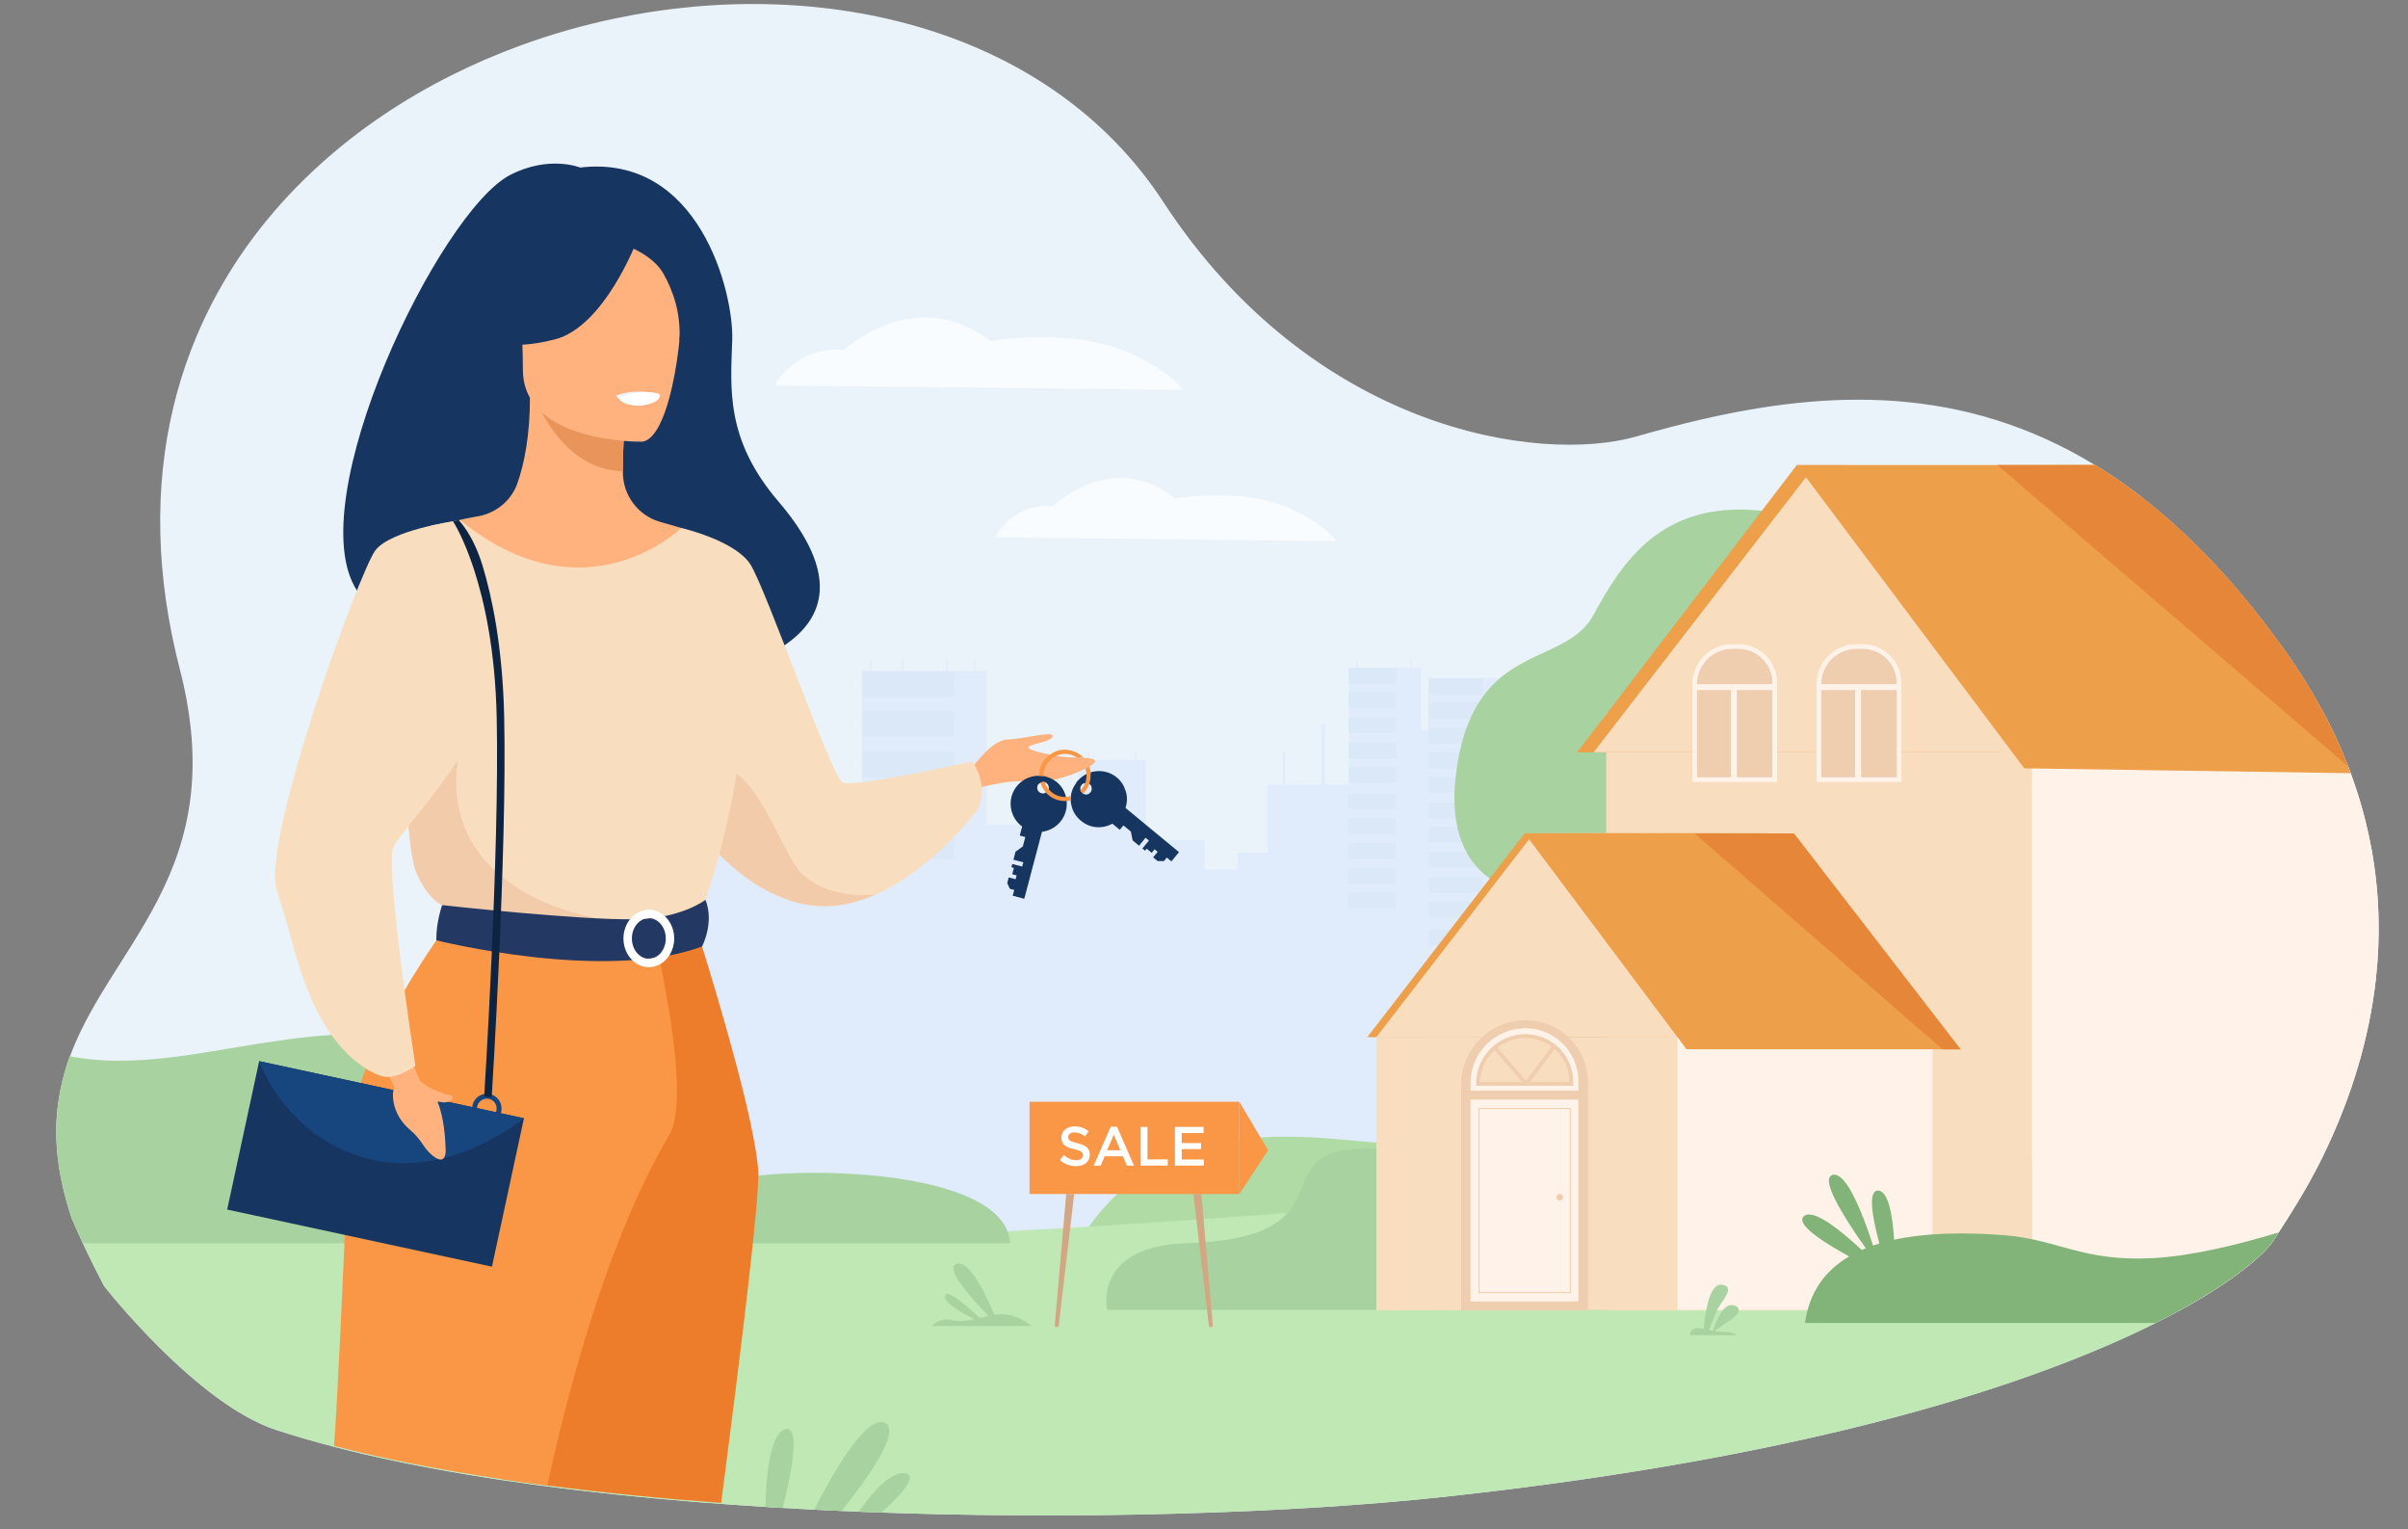 <svg width="63" height="40" viewBox="0 0 63 40" fill="none" xmlns="http://www.w3.org/2000/svg">
<rect x="0" y="0" width="63" height="40" fill="#808080" stroke="none"/>
<g id="10173430_8548 1" clip-path="url(#clip0_10905_110929)">
<g id="Group">
<path id="Vector" d="M62.164 25.561C61.986 27.22 61.487 28.713 60.911 29.953C60.863 30.056 60.815 30.158 60.766 30.258C60.758 30.274 60.75 30.29 60.742 30.306C60.316 31.166 59.846 31.877 59.48 32.445C59.267 32.774 58.527 33.455 57.023 34.277C56.868 34.361 56.706 34.447 56.535 34.534C53.468 36.099 47.721 38.073 37.814 39.148C29.824 40.015 14.866 39.899 7.227 37.402C5.129 36.716 2.724 33.638 2.724 33.638C2.522 33.255 2.337 32.881 2.168 32.518C2.153 32.486 2.138 32.453 2.123 32.421C2.038 32.237 1.958 32.056 1.882 31.877C1.88 31.873 1.879 31.87 1.878 31.867C1.824 31.707 1.776 31.55 1.733 31.397C1.707 31.302 1.683 31.209 1.661 31.117C1.551 30.659 1.492 30.231 1.476 29.828C1.473 29.759 1.472 29.691 1.471 29.623C1.47 29.404 1.482 29.193 1.505 28.988C1.521 28.845 1.542 28.706 1.568 28.569C1.571 28.554 1.574 28.538 1.577 28.523C1.605 28.384 1.637 28.247 1.675 28.114C1.685 28.075 1.697 28.036 1.708 27.997C1.746 27.872 1.787 27.75 1.832 27.629C1.833 27.625 1.835 27.62 1.836 27.616C1.92 27.39 2.016 27.171 2.12 26.955C2.275 26.637 2.448 26.328 2.632 26.021C2.895 25.584 3.178 25.152 3.454 24.707C4.39 23.204 5.252 21.557 4.992 19.066C4.942 18.582 4.85 18.067 4.707 17.515C4.551 16.912 4.433 16.321 4.348 15.745C3.99 13.291 4.26 11.09 4.993 9.168C5.151 8.754 5.33 8.353 5.529 7.966C6.256 6.551 7.245 5.312 8.418 4.262C9.428 3.355 10.576 2.589 11.806 1.972C12.385 1.681 12.983 1.423 13.593 1.199C14.411 0.898 15.253 0.658 16.106 0.48C21.573 -0.66 27.484 0.762 30.435 5.282C34.326 11.241 40.251 12.154 42.829 11.412C43.369 11.257 43.915 11.111 44.465 10.983C47.822 10.202 51.35 10.057 54.811 12.164C54.812 12.165 54.814 12.166 54.815 12.167C54.816 12.167 54.817 12.167 54.817 12.168C55.115 12.349 55.411 12.547 55.708 12.763C55.815 12.84 55.922 12.921 56.028 13.003C56.232 13.16 56.435 13.326 56.638 13.501C57.306 14.076 57.969 14.748 58.627 15.527C58.718 15.636 58.81 15.746 58.901 15.858C58.901 15.858 58.901 15.859 58.901 15.859C58.945 15.913 58.989 15.968 59.033 16.023C59.166 16.191 59.299 16.363 59.431 16.54C59.544 16.69 59.656 16.843 59.769 17.001C60.141 17.52 60.463 18.038 60.741 18.551C61.012 19.052 61.241 19.55 61.432 20.043C61.447 20.081 61.462 20.12 61.476 20.159C61.485 20.181 61.493 20.203 61.501 20.225C61.605 20.506 61.697 20.787 61.777 21.064C61.815 21.197 61.851 21.33 61.884 21.462C61.948 21.717 62.002 21.97 62.048 22.222C62.259 23.387 62.276 24.508 62.164 25.561Z" fill="#EBF3FA"/>
<g id="Group_2" opacity="0.5">
<path id="Vector_2" d="M62.048 22.222C62.259 23.387 62.276 24.508 62.164 25.561C61.986 27.22 61.487 28.713 60.911 29.953C60.863 30.056 60.815 30.158 60.766 30.258C60.758 30.274 60.75 30.29 60.742 30.306C60.316 31.166 59.846 31.877 59.48 32.445C59.246 32.808 58.37 33.598 56.535 34.534L37.353 34.604V34.534L18.314 34.604H16.68V22.276H18.311V19.531H21.564V21.861H22.557V17.552H22.773V17.251H22.812V17.552H23.596V17.251H23.635V17.552H24.746V17.251H24.785V17.552H25.484V17.251H25.523V17.552H25.81V21.574H26.908V20.924L28.203 20.93V19.875H28.463V19.666H28.498V19.875H29.498V19.875H29.698V19.666H29.732V19.875H29.974V21.972H31.515V22.743H32.372V22.295H33.167V20.517H33.563V19.687H33.623V20.517H34.573V18.962H34.666V20.517H35.295V20.495H35.294V20.298H35.295V20.111H35.294V19.8H35.295V19.602H35.294V19.291H35.295V19.093H35.294V18.782H35.295V18.567H35.294V18.256H35.295V17.984H35.294V17.673H35.295V17.467H35.482V17.234H35.512V17.467H36.899V17.234H36.929V17.467H37.182V19.093L37.36 19.094V19.093H37.359V18.782H37.36V18.567H37.359V18.256H37.36V18.043H37.359V17.732H37.36V17.731H39.042V17.732H39.331C39.346 17.741 39.361 17.748 39.376 17.757V19.531H40.606V21.861H41.599V17.552H41.815V17.251H41.854V17.552H42.639V17.251H42.678V17.552H43.788V17.251H43.827V17.552H44.526V17.251H44.565V17.552H44.852V21.574H45.95V20.924L47.245 20.93V19.875H47.506V19.666H47.54V19.875H48.54V19.875H48.74V19.666H48.775V19.875H49.016V21.972H50.558V22.743H51.414V22.295H52.209V20.517H52.605V19.687H52.665V20.517H53.615V18.962H53.709V20.517H54.337V20.495H54.336V20.298H54.337V20.111H54.336V19.8H54.337V19.602H54.336V19.291H54.337V19.093H54.336V18.782H54.337V18.567H54.336V18.256H54.337V17.984H54.336V17.673H54.337V17.467H54.524V17.234H54.554V17.467H55.941V17.234H55.971V17.467H56.224V19.093L56.4 19.094H56.403V19.093H56.401V18.782H56.403V18.567H56.401V18.256H56.403V18.043H56.401V17.732H56.403V17.731H58.085V17.732H58.374C58.389 17.741 58.404 17.748 58.419 17.757V19.531H60.483V21.861H61.476V20.159C61.59 20.463 61.69 20.765 61.777 21.064C61.815 21.197 61.851 21.33 61.884 21.462C61.948 21.717 62.002 21.97 62.048 22.222Z" fill="#D5E5FB"/>
<g id="Group_3">
<path id="Vector_3" d="M44.852 17.555H42.371V18.236H44.852V17.555Z" fill="#CBDEF4"/>
<path id="Vector_4" d="M44.852 18.604H42.371V19.285H44.852V18.604Z" fill="#CBDEF4"/>
<path id="Vector_5" d="M44.852 19.676H42.371V20.358H44.852V19.676Z" fill="#CBDEF4"/>
<path id="Vector_6" d="M44.852 20.762H42.371V21.443H44.852V20.762Z" fill="#CBDEF4"/>
<path id="Vector_7" d="M44.852 21.812H42.371V22.494H44.852V21.812Z" fill="#CBDEF4"/>
<g id="Group_4">
<path id="Vector_8" d="M55.498 17.471H54.34V17.885H55.498V17.471Z" fill="#CBDEF4"/>
<path id="Vector_9" d="M55.498 18.105H54.34V18.52H55.498V18.105Z" fill="#CBDEF4"/>
<path id="Vector_10" d="M55.498 18.758H54.34V19.172H55.498V18.758Z" fill="#CBDEF4"/>
<path id="Vector_11" d="M55.498 19.42H54.34V19.834H55.498V19.42Z" fill="#CBDEF4"/>
<path id="Vector_12" d="M55.498 20.059H54.34V20.473H55.498V20.059Z" fill="#CBDEF4"/>
</g>
<g id="Group_5">
<path id="Vector_13" d="M55.498 20.758H54.34V21.172H55.498V20.758Z" fill="#CBDEF4"/>
<path id="Vector_14" d="M55.498 21.393H54.34V21.807H55.498V21.393Z" fill="#CBDEF4"/>
<path id="Vector_15" d="M55.498 22.045H54.34V22.459H55.498V22.045Z" fill="#CBDEF4"/>
<path id="Vector_16" d="M55.498 22.707H54.34V23.121H55.498V22.707Z" fill="#CBDEF4"/>
<path id="Vector_17" d="M55.498 23.346H54.34V23.76H55.498V23.346Z" fill="#CBDEF4"/>
</g>
<g id="Group_6">
<path id="Vector_18" d="M57.641 17.74H56.4V18.154H57.641V17.74Z" fill="#CBDEF4"/>
<path id="Vector_19" d="M57.641 18.375H56.4V18.789H57.641V18.375Z" fill="#CBDEF4"/>
<path id="Vector_20" d="M57.641 19.027H56.4V19.441H57.641V19.027Z" fill="#CBDEF4"/>
<path id="Vector_21" d="M57.641 19.689H56.4V20.104H57.641V19.689Z" fill="#CBDEF4"/>
<path id="Vector_22" d="M57.641 20.328H56.4V20.742H57.641V20.328Z" fill="#CBDEF4"/>
</g>
<g id="Group_7">
<path id="Vector_23" d="M57.641 20.992H56.4V21.406H57.641V20.992Z" fill="#CBDEF4"/>
<path id="Vector_24" d="M57.641 21.627H56.4V22.041H57.641V21.627Z" fill="#CBDEF4"/>
<path id="Vector_25" d="M57.641 22.279H56.4V22.693H57.641V22.279Z" fill="#CBDEF4"/>
<path id="Vector_26" d="M57.641 22.941H56.4V23.355H57.641V22.941Z" fill="#CBDEF4"/>
<path id="Vector_27" d="M57.641 23.58H56.4V23.994H57.641V23.58Z" fill="#CBDEF4"/>
</g>
<g id="Group_8">
<path id="Vector_28" d="M57.641 24.311H56.4V24.725H57.641V24.311Z" fill="#CBDEF4"/>
<path id="Vector_29" d="M57.641 24.945H56.4V25.359H57.641V24.945Z" fill="#CBDEF4"/>
<path id="Vector_30" d="M57.641 25.598H56.4V26.012H57.641V25.598Z" fill="#CBDEF4"/>
<path id="Vector_31" d="M57.641 26.26H56.4V26.674H57.641V26.26Z" fill="#CBDEF4"/>
<path id="Vector_32" d="M57.641 26.898H56.4V27.312H57.641V26.898Z" fill="#CBDEF4"/>
</g>
<path id="Vector_33" d="M24.97 17.555H22.557V18.236H24.97V17.555Z" fill="#CBDEF4"/>
<path id="Vector_34" d="M24.97 18.582H22.557V19.264H24.97V18.582Z" fill="#CBDEF4"/>
<path id="Vector_35" d="M24.97 19.652H22.557V20.334H24.97V19.652Z" fill="#CBDEF4"/>
<path id="Vector_36" d="M24.97 20.742H22.557V21.424H24.97V20.742Z" fill="#CBDEF4"/>
<path id="Vector_37" d="M24.97 21.791H22.557V22.473H24.97V21.791Z" fill="#CBDEF4"/>
<g id="Group_9">
<path id="Vector_38" d="M36.524 17.471H35.283V17.885H36.524V17.471Z" fill="#CBDEF4"/>
<path id="Vector_39" d="M36.524 18.105H35.283V18.52H36.524V18.105Z" fill="#CBDEF4"/>
<path id="Vector_40" d="M36.524 18.758H35.283V19.172H36.524V18.758Z" fill="#CBDEF4"/>
<path id="Vector_41" d="M36.524 19.42H35.283V19.834H36.524V19.42Z" fill="#CBDEF4"/>
<path id="Vector_42" d="M36.524 20.059H35.283V20.473H36.524V20.059Z" fill="#CBDEF4"/>
</g>
<g id="Group_10">
<path id="Vector_43" d="M36.524 20.758H35.283V21.172H36.524V20.758Z" fill="#CBDEF4"/>
<path id="Vector_44" d="M36.524 21.393H35.283V21.807H36.524V21.393Z" fill="#CBDEF4"/>
<path id="Vector_45" d="M36.524 22.045H35.283V22.459H36.524V22.045Z" fill="#CBDEF4"/>
<path id="Vector_46" d="M36.524 22.707H35.283V23.121H36.524V22.707Z" fill="#CBDEF4"/>
<path id="Vector_47" d="M36.524 23.346H35.283V23.76H36.524V23.346Z" fill="#CBDEF4"/>
</g>
<g id="Group_11">
<path id="Vector_48" d="M38.795 17.74H37.384V18.154H38.795V17.74Z" fill="#CBDEF4"/>
<path id="Vector_49" d="M38.795 18.375H37.384V18.789H38.795V18.375Z" fill="#CBDEF4"/>
<path id="Vector_50" d="M38.795 19.027H37.384V19.441H38.795V19.027Z" fill="#CBDEF4"/>
<path id="Vector_51" d="M38.795 19.689H37.384V20.104H38.795V19.689Z" fill="#CBDEF4"/>
<path id="Vector_52" d="M38.795 20.328H37.384V20.742H38.795V20.328Z" fill="#CBDEF4"/>
</g>
<g id="Group_12">
<path id="Vector_53" d="M38.795 20.992H37.384V21.406H38.795V20.992Z" fill="#CBDEF4"/>
<path id="Vector_54" d="M38.795 21.627H37.384V22.041H38.795V21.627Z" fill="#CBDEF4"/>
<path id="Vector_55" d="M38.795 22.279H37.384V22.693H38.795V22.279Z" fill="#CBDEF4"/>
<path id="Vector_56" d="M38.795 22.941H37.384V23.355H38.795V22.941Z" fill="#CBDEF4"/>
<path id="Vector_57" d="M38.795 23.58H37.384V23.994H38.795V23.58Z" fill="#CBDEF4"/>
</g>
<g id="Group_13">
<path id="Vector_58" d="M38.795 24.311H37.384V24.725H38.795V24.311Z" fill="#CBDEF4"/>
<path id="Vector_59" d="M38.795 24.945H37.384V25.359H38.795V24.945Z" fill="#CBDEF4"/>
<path id="Vector_60" d="M38.795 25.598H37.384V26.012H38.795V25.598Z" fill="#CBDEF4"/>
<path id="Vector_61" d="M38.795 26.26H37.384V26.674H38.795V26.26Z" fill="#CBDEF4"/>
<path id="Vector_62" d="M38.795 26.898H37.384V27.312H38.795V26.898Z" fill="#CBDEF4"/>
</g>
</g>
</g>
<path id="Vector_63" d="M51.48 27.804C51.48 27.804 48.136 27.477 47.081 29.424C46.026 31.372 42.828 27.905 40.936 27.662C39.045 27.419 37.019 28.733 36.884 29.672C36.749 30.61 31.14 28.014 28.341 32.298L51.518 32.226L51.48 27.804Z" fill="#B1DBA5"/>
<path id="Vector_64" d="M60.742 30.306C60.367 31.064 59.956 31.707 59.614 32.237C59.568 32.309 59.523 32.378 59.48 32.445C59.24 32.818 58.326 33.638 56.397 34.604C53.296 36.158 47.574 38.089 37.814 39.148C33.977 39.565 28.532 39.754 23.062 39.562C22.865 39.556 22.669 39.548 22.472 39.54C22.321 39.534 22.17 39.528 22.02 39.521C21.78 39.511 21.541 39.499 21.302 39.487C21.027 39.473 20.752 39.458 20.478 39.442C20.327 39.434 20.176 39.425 20.026 39.415C15.163 39.111 10.516 38.477 7.227 37.402C5.129 36.716 2.724 33.638 2.724 33.638C2.401 33.025 2.121 32.439 1.882 31.877C1.88 31.873 1.879 31.87 1.878 31.867C1.824 31.707 1.776 31.55 1.733 31.397C4.361 31.3 9.558 31.286 16.113 32.16C24.867 33.328 52.096 29.459 60.742 30.306Z" fill="#BFE8B5"/>
<path id="Vector_65" d="M28.967 34.261C28.967 34.261 28.577 32.597 31.051 32.517C35.79 32.365 32.498 29.71 36.438 30.078C40.377 30.447 42.602 23.6 41.203 23.566C39.803 23.532 37.605 23.169 38.132 19.972C38.658 16.774 40.938 17.462 41.688 16.087C42.438 14.713 43.468 13.052 46.16 13.367C48.852 13.682 50.041 14.876 49.94 17.867C49.839 20.857 48.116 34.261 48.116 34.261L28.967 34.261Z" fill="#A8D29F"/>
<path id="Vector_66" d="M26.035 14.053C26.035 14.053 26.481 13.142 27.549 13.243C27.549 13.243 29.099 11.724 30.752 13.041C30.752 13.041 32.509 12.714 33.811 13.323C34.678 13.729 34.965 14.155 34.965 14.155L26.035 14.053Z" fill="#F8FCFF"/>
<path id="Vector_67" d="M20.267 10.081C20.267 10.081 20.801 9.036 22.08 9.152C22.08 9.152 23.936 7.411 25.916 8.92C25.916 8.92 28.02 8.546 29.578 9.244C30.617 9.709 30.96 10.197 30.96 10.197L20.267 10.081Z" fill="#F8FCFF"/>
<path id="Vector_68" d="M26.427 32.518H2.168C2.153 32.486 2.138 32.453 2.123 32.421C2.038 32.237 1.958 32.056 1.881 31.877C1.88 31.873 1.879 31.87 1.878 31.866C1.824 31.706 1.776 31.55 1.733 31.397C1.707 31.302 1.683 31.209 1.661 31.117C1.55 30.659 1.492 30.231 1.476 29.828C1.473 29.759 1.472 29.69 1.471 29.623C1.472 29.417 1.483 29.217 1.503 29.023C1.519 28.868 1.541 28.717 1.568 28.569C1.571 28.553 1.574 28.538 1.577 28.523C1.602 28.39 1.631 28.261 1.665 28.133C1.675 28.093 1.686 28.053 1.697 28.014C1.733 27.883 1.774 27.754 1.818 27.626C1.823 27.627 1.827 27.628 1.831 27.629C4.755 28.188 7.767 26.504 11.373 27.227C15.864 28.127 17.317 31.45 18.763 30.951C20.209 30.452 26.309 30.452 26.427 32.518Z" fill="#A8D29F"/>
<g id="Group_14">
<g id="Group_15">
<path id="Vector_69" d="M53.167 18.652H42.024V34.275H53.167V18.652Z" fill="#F9DDBF"/>
<path id="Vector_70" d="M62.048 22.221C62.259 23.387 62.276 24.508 62.164 25.561C61.986 27.22 61.487 28.713 60.911 29.953C60.863 30.056 60.815 30.158 60.766 30.258C60.758 30.274 60.75 30.29 60.742 30.305C60.316 31.166 59.846 31.877 59.48 32.445C59.267 32.774 58.527 33.455 57.022 34.276H53.166V18.653L53.284 18.652L59.105 18.573L60.74 18.551C61.012 19.052 61.241 19.55 61.432 20.043C61.447 20.081 61.462 20.12 61.476 20.159C61.484 20.181 61.493 20.203 61.501 20.225C61.605 20.506 61.697 20.786 61.777 21.064C61.815 21.197 61.851 21.329 61.884 21.462C61.948 21.717 62.002 21.97 62.048 22.221Z" fill="#FFF3E9"/>
<path id="Vector_71" d="M54.817 12.167C55.115 12.349 55.411 12.546 55.708 12.762L54.518 15.211L52.846 18.653L52.466 19.436L52.348 19.678V19.679H41.257L42.024 18.685L42.049 18.653L47.01 12.162L47.039 12.19L50.383 12.18L54.815 12.166C54.816 12.166 54.817 12.167 54.817 12.167Z" fill="#ED9F4A"/>
<path id="Vector_72" d="M55.707 12.761C55.814 12.838 55.921 12.919 56.028 13.001L54.841 15.446L53.284 18.65L53.284 18.651L53.166 18.893L53.166 18.893L52.785 19.677H41.694L42.024 19.25L42.024 19.25L42.486 18.651L47.25 12.482L47.477 12.188L50.384 12.18L54.817 12.166C55.114 12.347 55.411 12.545 55.707 12.761Z" fill="#F9DDBF"/>
<g id="Group_16">
<path id="Vector_73" d="M61.501 20.224L53.166 20.099H53.166L52.96 20.096L52.647 19.678L52.465 19.436L51.878 18.653L47.25 12.483L47.034 12.196L47.009 12.162L50.359 12.163L54.811 12.164C54.812 12.164 54.814 12.165 54.815 12.166C54.816 12.166 54.816 12.167 54.817 12.167C55.114 12.349 55.411 12.546 55.707 12.762C55.814 12.84 55.921 12.92 56.028 13.003C56.231 13.16 56.435 13.325 56.638 13.5C57.305 14.075 57.969 14.747 58.627 15.527C58.718 15.635 58.809 15.745 58.901 15.858C58.901 15.858 58.901 15.858 58.901 15.858C58.945 15.912 58.989 15.967 59.032 16.022C59.166 16.19 59.298 16.362 59.431 16.539C59.544 16.689 59.656 16.843 59.769 17C60.14 17.52 60.463 18.037 60.74 18.55C61.012 19.052 61.241 19.55 61.432 20.042C61.447 20.081 61.462 20.119 61.476 20.158C61.484 20.18 61.493 20.202 61.501 20.224Z" fill="#ED9F4A"/>
<path id="Vector_74" d="M60.74 18.551C61.011 19.052 61.24 19.55 61.431 20.043L52.258 12.164H54.81C54.812 12.165 54.813 12.166 54.815 12.166C54.815 12.167 54.816 12.167 54.817 12.168C55.114 12.349 55.411 12.547 55.707 12.762C55.814 12.84 55.921 12.92 56.027 13.003C56.231 13.16 56.434 13.326 56.637 13.501C57.305 14.076 57.968 14.748 58.626 15.527C58.718 15.635 58.809 15.746 58.9 15.858C58.9 15.858 58.9 15.858 58.9 15.859C58.944 15.913 58.988 15.967 59.032 16.023C59.165 16.19 59.298 16.362 59.431 16.539C59.543 16.69 59.655 16.843 59.768 17.001C60.14 17.52 60.462 18.038 60.74 18.551Z" fill="#E58638"/>
</g>
<g id="Group_17">
<path id="Vector_75" d="M45.48 16.912H45.32C44.777 16.912 44.337 17.352 44.337 17.896V20.395H46.432V17.864C46.432 17.338 46.006 16.912 45.48 16.912Z" fill="#EFCDAF"/>
<path id="Vector_76" d="M45.48 16.85H45.32C44.744 16.85 44.276 17.318 44.276 17.894V20.454H46.493V17.862C46.493 17.304 46.039 16.85 45.48 16.85ZM45.32 16.972H45.48C45.971 16.972 46.371 17.371 46.371 17.862V17.895H44.398V17.894C44.398 17.386 44.812 16.972 45.32 16.972ZM44.398 18.049H45.284V20.332H44.398V18.049ZM45.441 20.332V18.049H46.371V20.332H45.441Z" fill="#FFF3E9"/>
</g>
<g id="Group_18">
<path id="Vector_77" d="M48.731 16.912H48.571C48.028 16.912 47.588 17.352 47.588 17.896V20.395H49.683V17.864C49.683 17.338 49.257 16.912 48.731 16.912Z" fill="#EFCDAF"/>
<path id="Vector_78" d="M48.731 16.85H48.571C47.995 16.85 47.527 17.318 47.527 17.894V20.454H49.744V17.862C49.744 17.304 49.29 16.85 48.731 16.85ZM48.571 16.972H48.731C49.222 16.972 49.622 17.371 49.622 17.862V17.895H47.649V17.894C47.649 17.386 48.063 16.972 48.571 16.972ZM47.649 18.049H48.535V20.332H47.649V18.049ZM48.692 20.332V18.049H49.622V20.332H48.692Z" fill="#FFF3E9"/>
</g>
</g>
<g id="Group_19">
<path id="Vector_79" d="M46.267 21.777L43.668 27.128H35.772L39.889 21.797L46.267 21.777Z" fill="#ED9F4A"/>
<g id="Group_20">
<path id="Vector_80" d="M46.504 21.777L43.905 27.128H36.009L40.126 21.797L46.504 21.777Z" fill="#F9DDBF"/>
<path id="Vector_81" d="M43.888 27.129V34.261L36.009 34.276V27.129H43.888Z" fill="#F9DDBF"/>
<path id="Vector_82" d="M50.56 27.129H43.888V34.261H50.56V27.129Z" fill="#FFF3E9"/>
<path id="Vector_83" d="M51.293 27.445H44.125L39.889 21.797L42.024 21.797L46.933 21.798L51.293 27.445Z" fill="#ED9F4A"/>
<path id="Vector_84" d="M41.548 28.316V34.275H38.228V28.371C38.228 27.879 38.439 27.436 38.775 27.128C39.075 26.852 39.475 26.684 39.916 26.684C40.349 26.684 40.743 26.852 41.035 27.128C41.351 27.425 41.548 27.848 41.548 28.316Z" fill="#EFCDAF"/>
<path id="Vector_85" d="M51.293 27.447H50.825L44.336 21.799L46.933 21.8L51.293 27.447Z" fill="#E58638"/>
</g>
</g>
<path id="Vector_86" d="M39.908 26.895H39.907C39.115 26.895 38.473 27.537 38.473 28.328V34.042H41.295V28.282C41.295 27.516 40.674 26.895 39.908 26.895Z" fill="#FFF3E9"/>
<path id="Vector_87" d="M41.109 28.299V28.349H38.669V28.339C38.669 27.655 39.224 27.1 39.909 27.1H39.909C40.572 27.1 41.109 27.637 41.109 28.299Z" fill="#F9DDBF"/>
<g id="Group_21">
<path id="Vector_88" d="M39.91 27.049C39.198 27.049 38.62 27.628 38.62 28.34V28.4H41.161V28.299C41.161 27.61 40.6 27.049 39.91 27.049ZM38.722 28.298C38.733 27.971 38.877 27.676 39.102 27.468C39.127 27.445 39.153 27.423 39.18 27.402C39.381 27.244 39.635 27.151 39.911 27.151C40.167 27.151 40.403 27.235 40.594 27.377C40.622 27.397 40.648 27.418 40.673 27.441C40.91 27.651 41.059 27.958 41.059 28.298H38.722Z" fill="#EFCDAF"/>
</g>
<path id="Vector_89" d="M40.72 31.314C40.72 31.265 40.759 31.227 40.807 31.227C40.855 31.227 40.894 31.265 40.894 31.314C40.894 31.362 40.855 31.401 40.807 31.401C40.759 31.401 40.72 31.362 40.72 31.314Z" fill="#EFCDAF"/>
<g id="Group_22">
<path id="Vector_90" d="M40.704 27.397L40.672 27.441L40.031 28.298L39.955 28.399H39.906L39.818 28.298L39.101 27.468L39.067 27.428L39.144 27.362L39.178 27.402L39.926 28.268L40.593 27.376L40.623 27.336L40.704 27.397Z" fill="#EFCDAF"/>
</g>
<path id="Vector_91" d="M41.519 28.529H38.394V28.761H41.519V28.529Z" fill="#EFCDAF"/>
<g id="Group_23">
<path id="Vector_92" d="M41.096 33.822H38.683V28.979H41.096V33.822ZM38.708 33.796H41.071V29.004H38.708V33.796Z" fill="#EFCDAF"/>
</g>
</g>
<g id="Group_24">
<path id="Vector_93" d="M59.614 32.236C59.568 32.308 59.523 32.377 59.48 32.444C59.24 32.816 58.326 33.636 56.397 34.603H47.224C47.337 33.784 47.759 33.228 48.376 32.865C48.48 32.803 48.59 32.747 48.706 32.696C48.741 32.68 48.777 32.665 48.813 32.65C48.875 32.625 48.938 32.602 49.003 32.579C49.057 32.56 49.112 32.542 49.169 32.526C49.294 32.488 49.423 32.455 49.556 32.426C50.409 32.24 51.413 32.229 52.426 32.307C53.839 32.415 54.484 33.008 56.335 32.907C57.327 32.852 58.504 32.572 59.614 32.236Z" fill="#82B378"/>
<g id="Group_25">
<path id="Vector_94" d="M49.171 33.132C49.171 33.132 48.478 30.596 47.949 30.73C47.42 30.863 49.171 33.132 49.171 33.132Z" fill="#82B378"/>
<path id="Vector_95" d="M49.391 33.374C49.391 33.374 47.602 31.448 47.195 31.811C46.788 32.175 49.391 33.374 49.391 33.374Z" fill="#82B378"/>
<path id="Vector_96" d="M49.571 33.802C49.571 33.802 49.686 31.175 49.141 31.141C48.596 31.107 49.571 33.802 49.571 33.802Z" fill="#82B378"/>
</g>
</g>
<path id="Vector_97" d="M45.428 34.922H44.237C44.173 34.868 44.281 34.745 44.394 34.737C44.443 34.733 44.505 34.743 44.576 34.758C44.592 34.54 44.686 33.561 45.039 33.601C45.435 33.645 45.039 34.032 44.926 34.261C44.843 34.431 44.756 34.674 44.716 34.789C44.748 34.796 44.781 34.803 44.815 34.809C44.868 34.648 45.063 34.105 45.312 34.136C45.605 34.173 45.487 34.391 45.28 34.52C45.128 34.615 44.941 34.75 44.853 34.816C44.928 34.828 45.006 34.836 45.086 34.834C45.29 34.83 45.39 34.89 45.428 34.922Z" fill="#A8D29F"/>
<g id="Group_26">
<path id="Vector_98" d="M26.129 34.682C26.129 34.682 25.482 32.904 25.027 33.056C24.573 33.208 26.129 34.682 26.129 34.682Z" fill="#A8D29F"/>
<path id="Vector_99" d="M25.881 34.682C25.826 34.682 24.793 33.61 24.724 33.891C24.656 34.171 25.881 34.682 25.881 34.682Z" fill="#A8D29F"/>
<path id="Vector_100" d="M26.983 34.682C26.983 34.682 26.556 34.29 26.015 34.392C25.474 34.494 25.243 34.606 24.903 34.528C24.564 34.451 24.39 34.682 24.39 34.682H26.983Z" fill="#A8D29F"/>
</g>
<g id="Group_27">
<g id="Group_28">
<path id="Vector_101" d="M32.425 28.818H26.936V31.23H32.425V28.818Z" fill="#F99746"/>
<g id="Group_29">
<path id="Vector_102" d="M27.643 34.711H27.635C27.611 34.711 27.593 34.691 27.595 34.667L27.895 31.23H28.104L27.701 34.66C27.698 34.689 27.673 34.711 27.643 34.711Z" fill="#D3A784"/>
</g>
<g id="Group_30">
<path id="Vector_103" d="M31.683 34.711H31.691C31.714 34.711 31.733 34.691 31.731 34.667L31.431 31.23H31.222L31.625 34.66C31.628 34.689 31.653 34.711 31.683 34.711Z" fill="#D3A784"/>
</g>
<g id="Group_31">
<path id="Vector_104" d="M27.728 30.34L27.835 30.213C27.932 30.297 28.029 30.345 28.155 30.345C28.265 30.345 28.334 30.294 28.334 30.215C28.334 30.142 28.294 30.103 28.106 30.058C27.89 30.008 27.768 29.944 27.768 29.755C27.768 29.581 27.913 29.461 28.114 29.461C28.262 29.461 28.379 29.506 28.482 29.588L28.386 29.723C28.295 29.655 28.204 29.619 28.111 29.619C28.007 29.619 27.946 29.672 27.946 29.742C27.946 29.82 27.993 29.854 28.187 29.901C28.401 29.953 28.512 30.029 28.512 30.2C28.512 30.39 28.363 30.503 28.15 30.503C27.996 30.503 27.849 30.449 27.728 30.34Z" fill="white"/>
<path id="Vector_105" d="M29.059 29.469H29.224L29.669 30.489H29.481L29.379 30.244H28.9L28.796 30.489H28.613L29.059 29.469ZM29.314 30.086L29.139 29.681L28.965 30.086H29.314Z" fill="white"/>
<path id="Vector_106" d="M29.843 29.475H30.021V30.325H30.553V30.487H29.843V29.475Z" fill="white"/>
<path id="Vector_107" d="M30.739 29.475H31.49V29.634H30.917V29.897H31.424V30.056H30.917V30.328H31.497V30.487H30.739L30.739 29.475Z" fill="white"/>
</g>
</g>
<path id="Vector_108" d="M32.425 28.818L33.178 30.086L32.425 31.23V28.818Z" fill="#F99746"/>
</g>
<g id="Group_32">
<path id="Vector_109" d="M20.362 13.112C18.972 11.488 19.115 10.146 19.157 8.897C19.199 7.648 18.291 4.017 15.177 4.382C15.177 4.382 14.362 4.05 13.344 4.578C11.498 5.536 7.825 13.119 9.338 15.445C9.634 15.899 10.127 16.153 10.87 16.118H10.87C11.091 16.108 11.335 16.071 11.602 16.007C11.564 15.933 11.704 15.822 11.955 15.717C12.024 15.689 12.102 15.661 12.187 15.634C12.307 15.597 12.441 15.562 12.585 15.533C12.658 15.519 12.733 15.506 12.811 15.495C14.088 15.31 15.922 15.624 15.967 18.007C15.967 18.007 16.678 17.989 17.589 17.849C17.948 17.794 18.338 17.72 18.728 17.62C18.896 17.576 19.065 17.528 19.231 17.475C19.704 17.323 20.155 17.128 20.526 16.877C21.581 16.164 21.982 15.002 20.362 13.112Z" fill="#163560"/>
<path id="Vector_110" d="M25.355 20.195C25.355 20.195 25.902 19.362 26.343 19.345C26.785 19.329 27.602 19.1 27.536 19.264C27.471 19.427 26.964 19.443 26.915 19.541C26.866 19.64 27.667 19.787 27.896 19.803C28.125 19.819 28.664 19.803 28.648 19.917C28.631 20.032 27.676 20.506 27.001 20.44C26.327 20.375 25.493 20.637 25.493 20.637L25.355 20.195Z" fill="#FFB27D"/>
<path id="Vector_111" d="M28.648 19.917C28.644 19.944 28.588 19.991 28.496 20.046C28.494 20.041 28.492 20.035 28.49 20.03L28.487 20.026C28.483 20.023 28.483 20.023 28.483 20.016C28.47 19.988 28.45 19.959 28.433 19.921L28.423 19.91C28.402 19.878 28.379 19.849 28.352 19.822C28.519 19.834 28.656 19.859 28.648 19.917Z" fill="#FFB27D"/>
<path id="Vector_112" d="M17.436 20.465C17.436 20.465 17.734 21.054 18.273 21.731C18.924 22.546 19.927 23.488 21.187 23.673C21.789 23.762 22.377 23.633 22.918 23.392C22.919 23.392 22.92 23.392 22.92 23.392C24.45 22.713 25.6 21.151 25.6 21.151C25.869 20.416 25.428 19.917 25.428 19.917C25.428 19.917 22.339 20.612 22.045 20.465C21.751 20.318 20.035 15.374 19.626 14.752C19.217 14.131 17.825 13.809 17.825 13.809L17.436 20.465Z" fill="#F9DDBF"/>
<path id="Vector_113" d="M18.273 21.733C18.924 22.548 19.927 23.489 21.186 23.675C21.788 23.764 22.377 23.634 22.917 23.394C22.858 23.402 21.33 23.59 20.721 22.501C20.099 21.39 19.428 19.624 18.505 20.213C18.107 20.467 18.124 21.098 18.273 21.733Z" fill="#F2CCAA"/>
<path id="Vector_114" d="M10.115 28.031C11.205 25.587 11.872 24.885 11.745 24.127C11.65 23.562 12.033 13.6 12.033 13.6C12.162 13.56 12.422 13.524 12.563 13.493C13.01 13.393 13.38 13.079 13.534 12.648C13.72 12.129 13.867 11.362 13.864 10.4L14.003 10.428L16.351 10.893C16.351 10.893 16.297 11.631 16.296 12.327C16.296 12.333 16.296 12.339 16.296 12.345C16.293 12.949 16.689 13.482 17.27 13.65C17.566 13.736 17.824 13.809 17.824 13.809C17.824 13.809 18.686 16.27 18.851 18.797C19.015 21.325 17.284 22.424 18.864 27.475C20.477 32.635 9.513 29.381 10.115 28.031Z" fill="#FFB27D"/>
<path id="Vector_115" d="M16.351 10.893C16.351 10.893 16.297 11.631 16.296 12.327C14.982 12.29 14.288 11.092 14.003 10.428L16.351 10.893Z" fill="#E8945B"/>
<path id="Vector_116" d="M16.79 11.553C16.79 11.553 13.682 11.604 13.68 9.668C13.678 7.732 13.275 6.435 15.259 6.32C17.243 6.206 17.63 6.944 17.788 7.59C17.945 8.236 17.598 11.489 16.79 11.553Z" fill="#FFB27D"/>
<path id="Vector_117" d="M16.674 6.27C16.674 6.27 15.824 8.541 14.518 8.877C13.212 9.213 12.646 8.863 12.646 8.863C12.646 8.863 13.647 8.068 13.855 6.679C13.855 6.679 16.033 5.189 16.674 6.27Z" fill="#163560"/>
<path id="Vector_118" d="M16.463 6.456C16.463 6.456 17.094 6.692 17.354 7.152C17.608 7.602 17.824 8.198 17.774 8.929C17.774 8.929 18.415 7.386 17.695 6.513C16.931 5.587 16.463 6.456 16.463 6.456Z" fill="#163560"/>
<path id="Vector_119" d="M16.113 10.351C16.113 10.351 16.328 10.633 16.757 10.613C17.102 10.596 17.236 10.296 17.236 10.296C17.236 10.296 16.601 10.144 16.113 10.351Z" fill="#EBF3FA"/>
<path id="Vector_120" d="M10.539 18.007C10.539 18.007 10.551 19.48 10.63 20.816C10.682 21.701 10.764 22.525 10.891 22.818C11.209 23.554 11.569 23.673 11.569 23.673L14.349 24.355L15.327 24.594L18.41 23.673C18.41 23.673 19.814 19.754 19.25 17.547C18.687 15.341 17.825 13.809 17.825 13.809C17.825 13.809 15.309 16.272 12.034 13.6L11.286 13.747L10.539 18.007Z" fill="#F9DDBF"/>
<path id="Vector_121" d="M10.629 20.815C10.681 21.7 10.763 22.524 10.89 22.818C11.209 23.553 11.568 23.673 11.568 23.673L14.348 24.354L15.556 23.999C15.556 23.999 11.525 23.388 11.971 19.92L10.629 20.815Z" fill="#F2CCAA"/>
<path id="Vector_122" d="M18.867 39.311C17.306 39.195 15.778 39.044 14.321 38.853C13.909 38.799 13.502 38.742 13.102 38.681C13.12 37.001 13.191 35.513 13.338 34.419C13.549 32.854 13.701 31.351 13.809 30.002C13.986 27.798 14.049 26.008 14.07 25.044C14.079 24.681 14.081 24.435 14.082 24.328C14.082 24.312 14.082 24.299 14.082 24.289C14.082 24.275 14.082 24.268 14.082 24.268H18.213C18.213 24.268 18.272 24.45 18.367 24.755C18.756 26.008 19.759 29.337 19.838 30.638C19.877 31.277 19.43 34.997 18.867 39.311Z" fill="#ED7D2B"/>
<path id="Vector_123" d="M17.513 29.683C17.413 29.853 17.313 30.028 17.217 30.208C15.821 32.801 14.878 36.275 14.321 38.856C13.909 38.802 13.503 38.745 13.103 38.684C11.529 38.447 10.057 38.16 8.741 37.817C8.858 36.08 8.943 34.017 9.022 32.303C9.06 31.48 9.097 30.738 9.136 30.15C9.156 29.843 9.177 29.578 9.199 29.366C9.232 29.04 9.316 28.689 9.434 28.33C9.475 28.205 9.52 28.079 9.569 27.952C9.84 27.245 10.219 26.524 10.585 25.902C10.896 25.372 11.197 24.913 11.415 24.595C11.616 24.302 11.745 24.129 11.745 24.129L12.896 24.229L13.091 24.246L14.082 24.331L14.332 24.353H14.333L14.356 24.355L15.735 24.475L16.313 24.525L16.532 24.544L17.142 24.596C17.142 24.596 17.177 24.742 17.229 24.985C17.233 25.002 17.237 25.02 17.241 25.038C17.253 25.093 17.265 25.153 17.279 25.217C17.524 26.395 17.971 28.909 17.513 29.683Z" fill="#F99746"/>
<path id="Vector_124" d="M16.182 10.402C16.182 10.402 16.236 10.63 16.803 10.595C16.803 10.595 17.28 10.565 17.265 10.315C17.265 10.315 16.803 10.136 16.182 10.402Z" fill="white"/>
<path id="Vector_125" d="M18.457 23.535C18.457 23.535 17.844 24.02 16.627 24.044C15.172 24.074 11.568 23.674 11.568 23.674C11.568 23.674 11.408 24.121 11.415 24.594C11.415 24.594 15.816 25.704 18.367 24.756C18.367 24.756 18.696 24.137 18.457 23.535Z" fill="#233862"/>
<g id="Group_33">
<path id="Vector_126" d="M16.417 24.268H16.597C16.609 24.245 16.623 24.223 16.637 24.203L16.417 24.268ZM16.417 24.268H16.597C16.609 24.245 16.623 24.223 16.637 24.203L16.417 24.268ZM16.417 24.268H16.597C16.609 24.245 16.623 24.223 16.637 24.203L16.417 24.268ZM16.417 24.268H16.597C16.609 24.245 16.623 24.223 16.637 24.203L16.417 24.268ZM17.592 24.268C17.551 24.153 17.486 24.052 17.404 23.973C17.4 23.969 17.396 23.965 17.391 23.961C17.277 23.857 17.133 23.795 16.975 23.795C16.779 23.795 16.603 23.892 16.481 24.045C16.429 24.11 16.388 24.186 16.359 24.268C16.356 24.274 16.354 24.281 16.352 24.288C16.328 24.361 16.314 24.44 16.312 24.522C16.311 24.53 16.311 24.538 16.311 24.546C16.311 24.772 16.4 24.974 16.539 25.112C16.656 25.227 16.809 25.297 16.975 25.297C17.084 25.297 17.187 25.267 17.278 25.215C17.37 25.161 17.45 25.083 17.511 24.989C17.591 24.865 17.639 24.712 17.639 24.546C17.639 24.448 17.622 24.354 17.592 24.268ZM17.101 25.055C17.061 25.07 17.019 25.077 16.975 25.077C16.963 25.077 16.951 25.077 16.939 25.075H16.939C16.711 25.053 16.532 24.824 16.532 24.546V24.541C16.532 24.441 16.556 24.348 16.597 24.268C16.609 24.245 16.623 24.223 16.637 24.203C16.695 24.122 16.772 24.061 16.86 24.033C16.897 24.021 16.935 24.015 16.975 24.015C16.992 24.015 17.008 24.016 17.024 24.018H17.025C17.065 24.023 17.103 24.035 17.139 24.053C17.229 24.095 17.303 24.171 17.353 24.268C17.395 24.349 17.419 24.444 17.419 24.546C17.419 24.726 17.344 24.886 17.229 24.982C17.19 25.014 17.148 25.039 17.102 25.055C17.102 25.055 17.102 25.055 17.101 25.055ZM16.417 24.268H16.597C16.609 24.245 16.623 24.223 16.637 24.203L16.417 24.268ZM16.417 24.268H16.597C16.609 24.245 16.623 24.223 16.637 24.203L16.417 24.268ZM16.417 24.268H16.597C16.609 24.245 16.623 24.223 16.637 24.203L16.417 24.268Z" fill="white"/>
</g>
<path id="Vector_127" d="M5.944 31.637L12.871 33.131L13.708 29.249L6.781 27.755L5.944 31.637Z" fill="#163560"/>
<path id="Vector_128" d="M13.706 29.249C13.706 29.249 11.769 30.872 9.617 30.307C7.465 29.743 6.779 27.756 6.779 27.756L13.706 29.249Z" fill="#17467F"/>
<g id="Group_34">
<path id="Vector_129" d="M12.868 28.632C12.827 28.617 12.783 28.609 12.737 28.609C12.715 28.609 12.693 28.611 12.672 28.615C12.503 28.643 12.371 28.784 12.354 28.957C12.353 28.969 12.352 28.981 12.352 28.994C12.352 29.206 12.525 29.379 12.737 29.379C12.906 29.379 13.05 29.269 13.101 29.118C13.115 29.079 13.122 29.037 13.122 28.994C13.122 28.828 13.016 28.686 12.868 28.632ZM12.737 29.251C12.595 29.251 12.48 29.136 12.48 28.994C12.48 28.991 12.48 28.987 12.48 28.984C12.486 28.847 12.599 28.737 12.737 28.737C12.879 28.737 12.994 28.852 12.994 28.994C12.994 29.028 12.987 29.061 12.975 29.091C12.937 29.185 12.845 29.251 12.737 29.251Z" fill="#17467F"/>
</g>
<g id="Group_35">
<path id="Vector_130" d="M12.864 28.695C12.868 28.632 13.268 22.313 13.191 18.76C13.151 16.894 12.863 15.58 12.628 14.806C12.372 13.961 12.011 13.622 12.001 13.605L11.852 13.635C11.861 13.65 12.919 15.249 12.995 18.764C13.071 22.309 12.672 28.619 12.668 28.683L12.864 28.695Z" fill="#0C2442"/>
</g>
<path id="Vector_131" d="M11.087 28.349C11.117 28.364 11.154 28.389 11.195 28.426C11.303 28.484 11.626 28.623 11.701 28.629C11.936 28.648 11.854 28.808 11.648 28.834C11.603 28.84 11.493 28.813 11.445 28.813C11.552 29.072 11.641 29.466 11.66 30.07C11.66 30.07 11.694 30.535 11.312 30.22C11.057 30.01 11.062 29.836 10.707 29.533C10.352 29.231 10.208 28.747 10.316 28.42L10.116 28.029L10.778 27.764L10.972 28.238C10.998 28.286 11.039 28.325 11.087 28.349Z" fill="#FFB27D"/>
<path id="Vector_132" d="M11.848 13.637C11.848 13.637 10.234 13.872 9.826 14.388C9.417 14.903 6.81 22.042 7.246 23.299C7.681 24.556 7.902 26.24 8.947 27.417C9.286 27.798 9.78 28.136 10.091 28.166C10.369 28.193 10.74 27.966 10.842 27.899C10.859 27.888 10.867 27.868 10.864 27.849C10.797 27.409 10.059 22.567 10.297 22.136C10.546 21.684 12.346 19.768 12.479 18.753C12.613 17.738 11.848 13.637 11.848 13.637Z" fill="#F9DDBF"/>
<g id="Group_36">
<g id="Group_37">
<path id="Vector_133" d="M29.439 20.657L29.436 20.654C29.397 20.527 29.326 20.425 29.22 20.335C29.035 20.185 28.807 20.138 28.587 20.186C28.573 20.192 28.548 20.195 28.534 20.202C28.499 20.215 28.46 20.225 28.425 20.245C28.337 20.288 28.253 20.356 28.185 20.434C28.17 20.448 28.16 20.465 28.152 20.485C28.145 20.493 28.141 20.496 28.141 20.503C28.07 20.598 28.029 20.713 28.016 20.82C28.019 20.837 28.012 20.858 28.015 20.876C28.011 20.879 28.011 20.879 28.011 20.879C28.011 20.907 28.01 20.921 28.013 20.931C28.012 20.973 28.019 21.001 28.025 21.029C28.052 21.2 28.14 21.355 28.28 21.466C28.515 21.669 28.845 21.687 29.102 21.544C29.102 21.544 29.102 21.544 29.103 21.544C29.18 21.504 29.254 21.446 29.315 21.367C29.376 21.296 29.416 21.216 29.446 21.134C29.446 21.133 29.446 21.133 29.446 21.133V21.133C29.498 20.974 29.498 20.804 29.439 20.657ZM28.529 20.724C28.483 20.789 28.395 20.797 28.337 20.758C28.327 20.754 28.32 20.747 28.317 20.743C28.31 20.736 28.303 20.729 28.297 20.715C28.279 20.704 28.269 20.687 28.266 20.669L28.27 20.666C28.253 20.62 28.265 20.568 28.297 20.531C28.322 20.5 28.354 20.483 28.389 20.484L28.396 20.477C28.403 20.477 28.406 20.474 28.41 20.478C28.434 20.474 28.469 20.482 28.496 20.504C28.503 20.504 28.507 20.508 28.51 20.511C28.537 20.532 28.554 20.557 28.557 20.582C28.57 20.631 28.565 20.683 28.529 20.724Z" fill="#163560"/>
<path id="Vector_134" d="M29.391 21.589L29.587 21.75L29.633 21.982L29.8 22.12L29.971 21.913L30.059 21.986L29.888 22.193L29.958 22.25L30.001 22.198L30.132 22.306L30.207 22.214L30.288 22.281L30.169 22.425L30.288 22.522L30.451 22.523L30.527 22.431L30.647 22.53L30.846 22.288L29.368 21.068L29.027 21.482L29.296 21.704L29.391 21.589Z" fill="#163560"/>
</g>
<g id="Group_38">
<path id="Vector_135" d="M27.909 20.951C27.903 20.917 27.9 20.878 27.89 20.847C27.846 20.659 27.73 20.496 27.564 20.396C27.564 20.396 27.564 20.396 27.564 20.396C27.504 20.36 27.438 20.332 27.367 20.313C27.349 20.309 27.325 20.298 27.301 20.301C27.266 20.294 27.228 20.289 27.189 20.292C27.029 20.287 26.874 20.337 26.747 20.428C26.613 20.524 26.511 20.665 26.464 20.836C26.388 21.133 26.503 21.445 26.742 21.618L26.743 21.619L26.746 21.621C26.818 21.675 26.897 21.708 26.99 21.735C27.08 21.757 27.17 21.767 27.261 21.755C27.262 21.755 27.262 21.755 27.262 21.755C27.551 21.723 27.809 21.509 27.886 21.212C27.912 21.126 27.91 21.038 27.909 20.951ZM27.253 20.749C27.166 20.73 27.119 20.645 27.142 20.562C27.153 20.517 27.182 20.49 27.224 20.477C27.23 20.471 27.24 20.468 27.252 20.462C27.253 20.461 27.254 20.461 27.255 20.46C27.262 20.454 27.276 20.454 27.284 20.454C27.297 20.447 27.311 20.455 27.325 20.455C27.408 20.478 27.455 20.562 27.436 20.642C27.428 20.683 27.403 20.714 27.361 20.727C27.332 20.754 27.29 20.76 27.253 20.749Z" fill="#163560"/>
<path id="Vector_136" d="M26.825 21.893L26.76 22.139L26.569 22.277L26.514 22.487L26.773 22.555L26.743 22.666L26.484 22.598L26.461 22.684L26.527 22.702L26.483 22.866L26.598 22.896L26.571 22.997L26.391 22.95L26.352 23.098L26.42 23.247L26.535 23.277L26.495 23.428L26.798 23.508L27.288 21.654L26.769 21.518L26.68 21.855L26.825 21.893Z" fill="#163560"/>
</g>
<path id="Vector_137" d="M28.181 19.692L28.178 19.688C28.147 19.67 28.123 19.659 28.091 19.655C28.053 19.636 28.009 19.625 27.956 19.62C27.94 19.61 27.922 19.613 27.905 19.609C27.741 19.598 27.588 19.649 27.473 19.737C27.473 19.737 27.472 19.737 27.472 19.738C27.47 19.739 27.469 19.74 27.467 19.741L27.46 19.748C27.304 19.856 27.199 20.038 27.191 20.243L27.19 20.292C27.228 20.289 27.266 20.294 27.301 20.301C27.302 20.288 27.302 20.267 27.302 20.253C27.317 20.032 27.451 19.85 27.639 19.767L27.639 19.767C27.717 19.733 27.804 19.716 27.895 19.72C27.923 19.721 27.961 19.725 27.985 19.736L27.992 19.736C28.017 19.74 28.03 19.74 28.047 19.751C28.093 19.765 28.136 19.786 28.176 19.812C28.179 19.812 28.183 19.812 28.186 19.813C28.196 19.813 28.207 19.813 28.217 19.814C28.222 19.814 28.228 19.814 28.233 19.814C28.243 19.815 28.254 19.815 28.264 19.816C28.275 19.816 28.285 19.817 28.296 19.817C28.306 19.818 28.316 19.819 28.326 19.819C28.335 19.82 28.344 19.82 28.352 19.821C28.304 19.77 28.246 19.727 28.181 19.692ZM28.535 20.204C28.53 20.147 28.514 20.096 28.496 20.045V20.045C28.492 20.047 28.488 20.049 28.485 20.051C28.481 20.053 28.477 20.056 28.473 20.058C28.457 20.067 28.44 20.077 28.423 20.086C28.414 20.091 28.405 20.096 28.396 20.1C28.412 20.145 28.424 20.195 28.426 20.247C28.429 20.264 28.428 20.292 28.425 20.309C28.424 20.323 28.428 20.334 28.421 20.347C28.416 20.393 28.408 20.434 28.396 20.479L28.39 20.486C28.364 20.551 28.32 20.62 28.27 20.667L28.267 20.671C28.27 20.689 28.28 20.706 28.297 20.717C28.304 20.731 28.311 20.738 28.317 20.745C28.321 20.748 28.328 20.756 28.338 20.76C28.37 20.729 28.395 20.691 28.421 20.654L28.424 20.65C28.453 20.609 28.482 20.561 28.497 20.506L28.5 20.502C28.504 20.492 28.511 20.478 28.508 20.46C28.527 20.416 28.531 20.364 28.532 20.315C28.533 20.294 28.534 20.266 28.534 20.245C28.538 20.235 28.538 20.215 28.535 20.204ZM28.017 20.822C27.978 20.831 27.933 20.841 27.891 20.847L27.835 20.846C27.676 20.835 27.531 20.762 27.436 20.642C27.385 20.589 27.352 20.525 27.326 20.455C27.312 20.455 27.298 20.447 27.284 20.454C27.277 20.454 27.263 20.454 27.256 20.46C27.255 20.461 27.253 20.461 27.252 20.462C27.24 20.466 27.227 20.46 27.218 20.463C27.221 20.467 27.218 20.47 27.224 20.477C27.253 20.572 27.3 20.656 27.361 20.727L27.368 20.734C27.483 20.862 27.642 20.942 27.826 20.95C27.857 20.954 27.881 20.951 27.91 20.952C27.923 20.952 27.937 20.952 27.962 20.949L27.965 20.946C27.979 20.947 28 20.94 28.014 20.933C28.011 20.916 28.015 20.898 28.015 20.878C28.012 20.86 28.02 20.839 28.017 20.822Z" fill="#F99746"/>
</g>
</g>
<path id="Vector_138" d="M22.02 39.52C21.78 39.51 21.541 39.499 21.302 39.487C21.672 38.758 22.629 36.994 23.141 37.209C23.628 37.414 22.567 38.837 22.02 39.52Z" fill="#A8D29F"/>
<path id="Vector_139" d="M23.062 39.561C22.866 39.555 22.669 39.547 22.472 39.539C22.715 39.183 23.262 38.467 23.684 38.538C24.058 38.601 23.483 39.183 23.062 39.561Z" fill="#A8D29F"/>
<path id="Vector_140" d="M20.478 39.442C20.327 39.433 20.176 39.424 20.026 39.414C20.032 38.984 20.087 37.495 20.55 37.379C21.002 37.266 20.618 38.896 20.478 39.442Z" fill="#A8D29F"/>
</g>
</g>
<defs>
<clipPath id="clip0_10905_110929">
<rect width="62.353" height="40" fill="white" transform="translate(0.647)"/>
</clipPath>
</defs>
</svg>
